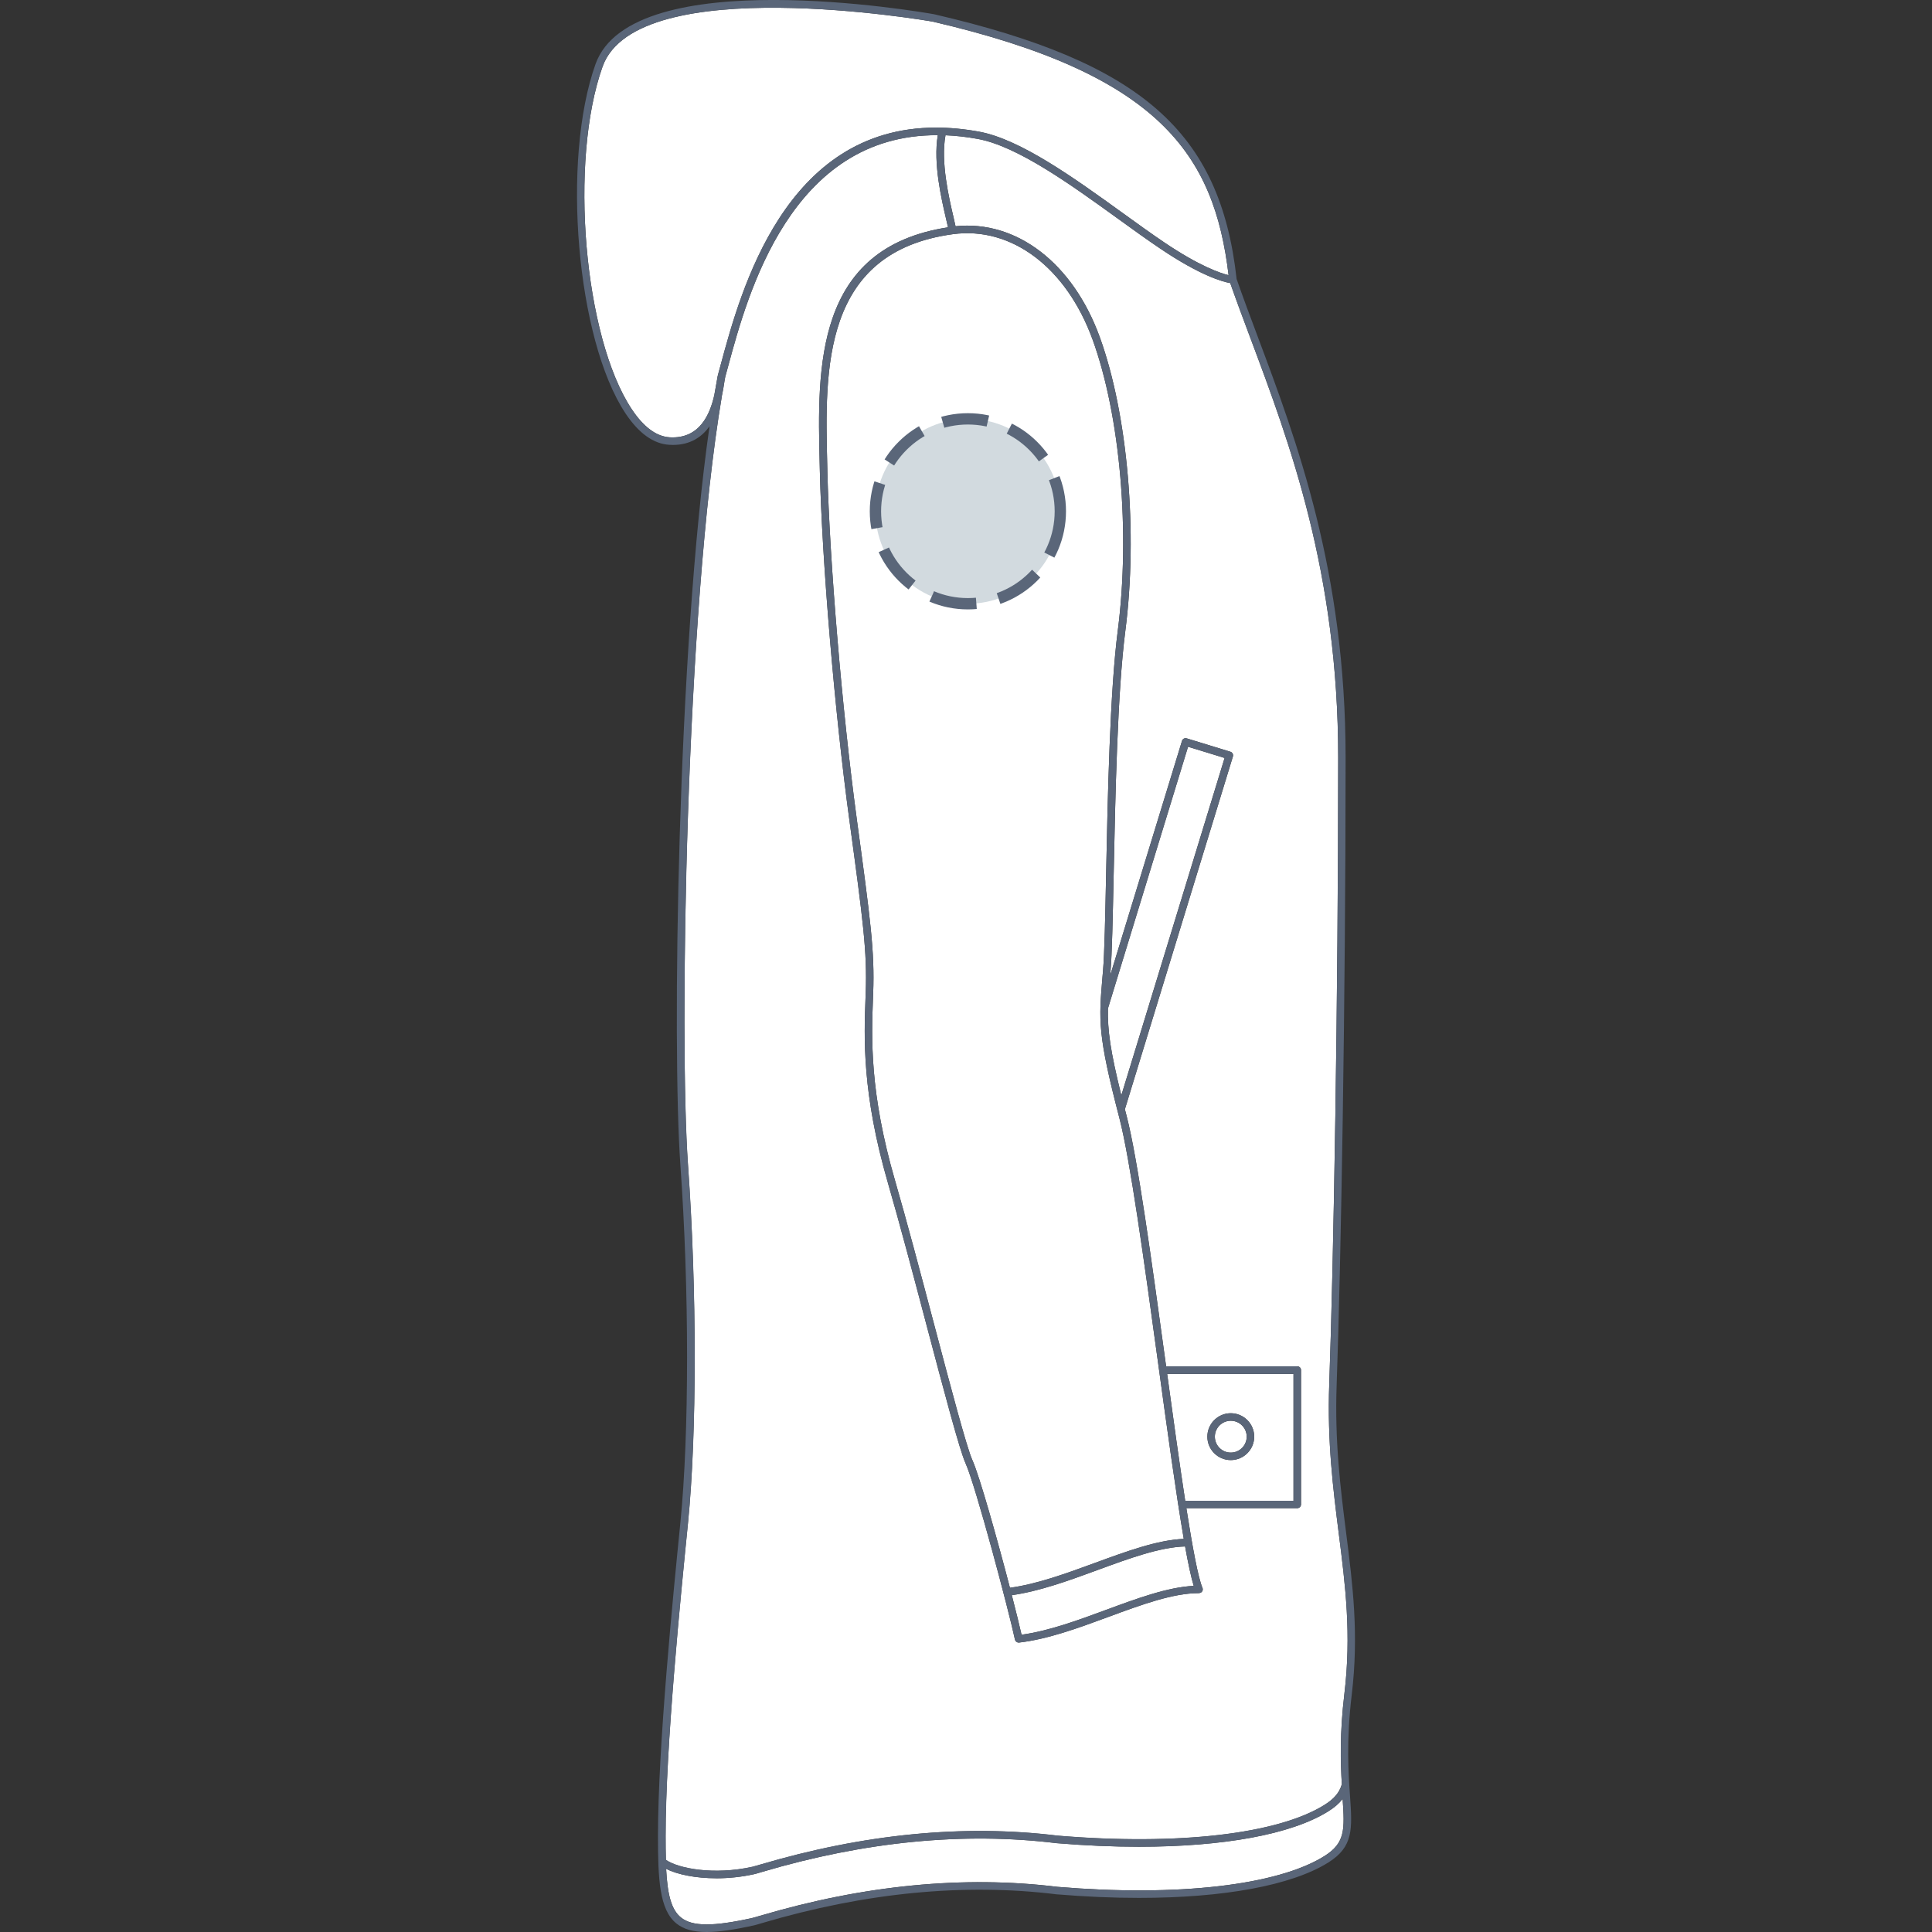 <svg xmlns="http://www.w3.org/2000/svg" xmlns:xlink="http://www.w3.org/1999/xlink" version="1.1" id="Veste_parka_manche_droite" x="0px" y="0px" width="512px" height="512px" viewBox="0 0 512 512" enable-background="new 0 0 512 512" xml:space="preserve">
  <rect x="0" y="0" width="512" height="512" fill="#333333" stroke="none"/>
  <defs>
    <style>
      .cls-1 {
        fill: #fff;
      }

      .cls-2 {
        fill: #5a6679;
      }
    </style>
  </defs>
  <g id="Background">
    <path class="cls-1" d="M219.26,124.65l-.04-1.72c-.62-25.02-1.39-56.16,33.31-60.87,15.55-2.11,30.09,8.86,37.03,27.97,7.33,20.19,10.01,51.14,6.67,77.02-2.1,16.23-2.68,44.2-3.1,64.62-.23,11.28-.43,21.03-.82,25.59l-.13,1.49c-1.01,11.78-1.31,15.34,4.46,37.52,2.88,11.09,6.62,38.33,10.23,64.68,2.45,17.9,4.82,35.16,6.84,46.87-6.99.3-15.06,3.26-23.58,6.38-7.54,2.77-15.32,5.61-22.49,6.58-3.32-12.74-8.03-29.57-9.94-33.8-1.52-3.36-5.75-19.36-10.23-36.3-3.53-13.34-7.18-27.14-10.25-37.72-6.82-23.48-6.27-37.93-5.87-48.48l.05-1.32c.41-11.1-.7-19.22-4.35-46.13-3.87-28.5-7.22-68.21-7.8-92.4Z"></path>
    <path class="cls-1" d="M293.1,426.64c-7.49,2.77-15.22,5.6-22.38,6.58-.53-2.36-1.45-6.1-2.58-10.48,7.32-1.03,15.12-3.87,22.68-6.65,8.48-3.12,16.51-6.06,23.24-6.27.83,4.62,1.6,8.23,2.29,10.45-6.93.35-14.87,3.28-23.25,6.37Z"></path>
    <path class="cls-1" d="M297.41,56.37c-12.66-9.14-27-19.49-37.98-21.48-4.01-.73-7.79-1.07-11.35-1.07-40.07,0-51.77,43.22-57.01,62.58-.29,1.05-.55,2.04-.8,2.95-.09.32-.17.78-.26,1.38-.24,1.28-.47,2.59-.7,3.94-1.13,5.06-3.84,11.66-11.78,11.23-3.56-.2-6.97-2.71-10.12-7.47-12.69-19.13-16.65-65.8-7.71-90.8,9.12-25.5,86.64-12.05,87.42-11.91,60.19,13.95,74.65,35.25,78.47,67.21-2.26-.55-7.78-2.43-17.08-8.71-3.5-2.36-7.19-5.03-11.11-7.86Z"></path>
    <path class="cls-1" d="M355.57,472.93c-.65,2.18-2.04,3.81-4.6,5.41-12.41,7.75-38.84,10.79-70.69,8.14-24.83-3.05-51.35-.47-78.83,7.67-.99.29-1.7.5-2.01.57-10.29,2.29-19.7.46-22.98-1.82-.06-1.91-.08-4.01-.08-6.33,0-23.67,4-63.68,5.93-82.9,2.37-23.7,2.37-61.89,0-95.03-2.35-32.94-.63-146.76,8.98-203.65.31-1.41.51-2.67.65-3.61.02-.12.04-.23.05-.34.07-.4.15-.81.22-1.21.25-.9.51-1.87.8-2.92,5.13-18.94,16.59-61.29,55.52-61.09-1.26,7.46.99,17.02,2.22,22.29.2.84.37,1.56.49,2.13-35.4,5.42-34.64,37.16-34.01,62.72l.04,1.72c.58,24.25,3.94,64.06,7.82,92.59,3.64,26.81,4.74,34.89,4.34,45.81l-.05,1.31c-.41,10.69-.96,25.33,5.94,49.12,3.06,10.55,6.71,24.34,10.23,37.67,4.7,17.76,8.75,33.1,10.34,36.61,2.67,5.91,11.45,39.01,13.09,46.72.01.05.04.1.06.15.02.05.03.1.06.14.03.06.08.11.13.16.03.04.06.07.09.1.06.05.12.08.19.11.04.02.07.05.11.06.11.04.22.06.34.06,0,0,0,0,0,0h0s.08,0,.11,0c7.64-.88,15.82-3.9,23.73-6.82,8.75-3.23,17.03-6.28,23.91-6.28h.05c.06,0,.12-.02.18-.04.2-.04.39-.12.53-.26.04-.04.07-.1.1-.15.04-.06.08-.11.11-.17.04-.1.06-.21.06-.32,0-.02.01-.04.01-.06,0,0,0,0,0,0,0-.13-.02-.26-.08-.39-1.14-2.68-2.62-10.61-4.27-21.12h29.39c.55,0,1-.45,1-1v-35.6c0-.55-.45-1-1-1h-34.75c-.07-.48-.13-.96-.2-1.43-3.62-26.41-7.36-53.71-10.27-64.91-.16-.61-.31-1.19-.46-1.77l28.63-93.5c.08-.25.05-.53-.07-.76-.12-.23-.34-.41-.59-.49l-11.59-3.55c-.52-.16-1.08.13-1.24.66l-19.04,62.2.1-1.14c.39-4.63.58-13.93.83-25.72.42-20.37,1-48.27,3.08-64.4,3.38-26.16.66-57.49-6.77-77.95-7.13-19.63-22.07-31.04-38.22-29.37-.13-.61-.3-1.37-.52-2.32-1.22-5.2-3.45-14.71-2.14-21.79,2.71.11,5.56.43,8.53.97,10.53,1.91,24.68,12.12,37.17,21.14,3.93,2.84,7.64,5.52,11.16,7.89,10.79,7.29,16.7,8.85,18.6,9.18,1.65,4.7,3.46,9.55,5.38,14.67,10.35,27.63,23.23,62.01,23.23,111.08,0,64.63-1.22,133.75-2.37,165.97-.55,15.42,1.02,27.77,2.53,39.71,1.74,13.69,3.38,26.62,1.48,42.44-1.25,10.43-1.03,18.12-.67,24Z"></path>
    <path class="cls-1" d="M326.17,376.52c2.33,0,4.22,1.89,4.22,4.22s-1.89,4.22-4.22,4.22-4.22-1.89-4.22-4.22,1.89-4.22,4.22-4.22Z"></path>
    <path class="cls-1" d="M293.61,267.26l21.23-69.36,9.69,2.97-27.37,89.41c-2.93-11.82-3.67-17.28-3.55-23.01Z"></path>
    <path class="cls-1" d="M189.85,497.76c3.18,0,6.59-.33,10.01-1.09.38-.08,1.08-.29,2.14-.61,27.23-8.06,53.49-10.62,78.05-7.6,0,0,.01,0,.02,0,0,0,.01,0,.02,0,7.58.63,14.88.94,21.75.94,22.39,0,40.41-3.28,50.17-9.38,1.64-1.02,2.88-2.1,3.8-3.3.57,8.2.68,11.71-4.86,15.17-12.41,7.75-38.83,10.8-70.7,8.14-24.83-3.05-51.35-.47-78.83,7.67-.99.29-1.7.5-2.01.57-10.46,2.33-15.94,2.29-18.93-.1-2.57-2.06-3.59-6.06-3.95-12.91,2.96,1.49,7.79,2.49,13.31,2.49Z"></path>
    <path class="cls-1" d="M309.31,364.11c1.63,11.88,3.27,23.75,4.78,33.61h28.7s0-33.61,0-33.61h-33.48ZM319.96,380.73c0-3.42,2.79-6.21,6.21-6.21s6.21,2.79,6.21,6.21-2.79,6.21-6.21,6.21-6.21-2.78-6.21-6.21Z"></path>
  </g>
  <g id="Outline">
    <path class="cls-2" d="M165.75,109.53c3.52,5.31,7.45,8.12,11.67,8.35.31.02.6.03.9.03,4.69,0,7.71-2.14,9.71-4.94-8.5,59.16-9.97,164.34-7.72,195.82,2.36,33.03,2.36,71.09,0,94.69-1.93,19.26-5.94,59.33-5.94,83.1,0,11.27.35,19.53,4.88,23.16,1.89,1.51,4.39,2.26,8.01,2.26,3.21,0,7.3-.59,12.6-1.77.38-.08,1.08-.29,2.14-.61,27.23-8.06,53.49-10.62,78.05-7.6,0,0,.01,0,.02,0,0,0,.01,0,.02,0,7.59.63,14.88.94,21.76.94,22.38,0,40.41-3.28,50.17-9.38,6.69-4.18,6.35-8.94,5.75-17.58-.43-6.16-1.02-14.59.45-26.84,1.93-16.07.27-29.12-1.48-42.93-1.5-11.86-3.06-24.13-2.51-39.38,1.15-32.24,2.37-101.39,2.37-166.04,0-49.43-12.95-84-23.36-111.78-1.98-5.29-3.85-10.28-5.53-15.11-4.31-39.07-25.31-57.43-80.18-70.15-3.31-.59-80.01-13.88-89.7,13.19-9.11,25.46-5.04,73.04,7.92,92.57ZM176.54,495.28c2.96,1.49,7.79,2.49,13.31,2.49,3.18,0,6.59-.33,10.01-1.09.38-.08,1.08-.29,2.14-.61,27.23-8.06,53.49-10.62,78.05-7.6,0,0,.01,0,.02,0,0,0,.01,0,.02,0,7.58.63,14.88.94,21.75.94,22.39,0,40.41-3.28,50.17-9.38,1.64-1.02,2.88-2.1,3.8-3.3.57,8.2.68,11.71-4.86,15.17-12.41,7.75-38.83,10.8-70.7,8.14-24.83-3.05-51.35-.47-78.83,7.67-.99.29-1.7.5-2.01.57-10.46,2.33-15.94,2.29-18.93-.1-2.57-2.06-3.59-6.06-3.95-12.91ZM191.28,105c.31-1.41.51-2.67.65-3.61.02-.12.04-.23.05-.34.07-.4.15-.81.22-1.21.25-.9.51-1.87.8-2.92,5.13-18.94,16.59-61.29,55.52-61.09-1.26,7.46.99,17.02,2.22,22.29.2.84.37,1.56.49,2.13-35.4,5.42-34.64,37.16-34.01,62.72l.04,1.72c.58,24.25,3.94,64.06,7.82,92.59,3.64,26.81,4.74,34.89,4.34,45.81l-.05,1.31c-.41,10.69-.96,25.33,5.94,49.12,3.06,10.55,6.71,24.34,10.23,37.67,4.7,17.76,8.75,33.1,10.34,36.61,2.67,5.91,11.45,39.01,13.09,46.72.01.05.04.1.06.15.02.05.03.1.06.14.03.06.08.11.13.16.03.04.06.07.09.1.06.05.12.08.19.11.04.02.07.05.11.06.11.04.22.06.34.06,0,0,0,0,0,0h0s.08,0,.11,0c7.64-.88,15.82-3.9,23.73-6.82,8.75-3.23,17.03-6.28,23.91-6.28h.05c.06,0,.12-.02.18-.04.2-.04.39-.12.53-.26.04-.04.07-.1.1-.15.04-.06.08-.11.11-.17.04-.1.06-.21.06-.32,0-.02.01-.04.01-.06,0,0,0,0,0,0,0-.13-.02-.26-.08-.39-1.14-2.68-2.62-10.61-4.27-21.12h29.39c.55,0,1-.45,1-1v-35.6c0-.55-.45-1-1-1h-34.75c-.07-.48-.13-.96-.2-1.43-3.62-26.41-7.36-53.71-10.27-64.91-.16-.61-.31-1.19-.46-1.77l28.63-93.5c.08-.25.05-.53-.07-.76-.12-.23-.34-.41-.59-.49l-11.59-3.55c-.52-.16-1.08.13-1.24.66l-19.04,62.2.1-1.14c.39-4.63.58-13.93.83-25.72.42-20.37,1-48.27,3.08-64.4,3.38-26.16.66-57.49-6.77-77.95-7.13-19.63-22.07-31.04-38.22-29.37-.13-.61-.3-1.37-.52-2.32-1.22-5.2-3.45-14.71-2.14-21.79,2.71.11,5.56.43,8.53.97,10.53,1.91,24.68,12.12,37.17,21.14,3.93,2.84,7.64,5.52,11.16,7.89,10.79,7.29,16.7,8.85,18.6,9.18,1.65,4.7,3.46,9.55,5.38,14.67,10.35,27.63,23.23,62.01,23.23,111.08,0,64.63-1.22,133.75-2.37,165.97-.55,15.42,1.02,27.77,2.53,39.71,1.74,13.69,3.38,26.62,1.48,42.44-1.25,10.43-1.03,18.12-.67,24-.65,2.18-2.04,3.81-4.6,5.41-12.41,7.75-38.84,10.79-70.69,8.14-24.83-3.05-51.35-.47-78.83,7.67-.99.29-1.7.5-2.01.57-10.29,2.29-19.7.46-22.98-1.82-.06-1.91-.08-4.01-.08-6.33,0-23.67,4-63.68,5.93-82.9,2.37-23.7,2.37-61.89,0-95.03-2.35-32.94-.63-146.76,8.98-203.65ZM227.06,217.05c-3.87-28.5-7.22-68.21-7.8-92.4l-.04-1.72c-.62-25.02-1.39-56.16,33.31-60.87,15.55-2.11,30.09,8.86,37.03,27.97,7.33,20.19,10.01,51.14,6.67,77.02-2.1,16.23-2.68,44.2-3.1,64.62-.23,11.28-.43,21.03-.82,25.59l-.13,1.49c-1.01,11.78-1.31,15.34,4.46,37.52,2.88,11.09,6.62,38.33,10.23,64.68,2.45,17.9,4.82,35.16,6.84,46.87-6.99.3-15.06,3.26-23.58,6.38-7.54,2.77-15.32,5.61-22.49,6.58-3.32-12.74-8.03-29.57-9.94-33.8-1.52-3.36-5.75-19.36-10.23-36.3-3.53-13.34-7.18-27.14-10.25-37.72-6.82-23.48-6.27-37.93-5.87-48.48l.05-1.32c.41-11.1-.7-19.22-4.35-46.13ZM268.14,422.74c7.32-1.03,15.12-3.87,22.68-6.65,8.48-3.12,16.51-6.06,23.24-6.27.83,4.62,1.6,8.23,2.29,10.45-6.93.35-14.87,3.28-23.25,6.37-7.49,2.77-15.22,5.6-22.38,6.58-.53-2.36-1.45-6.1-2.58-10.48ZM309.31,364.11h33.48v33.61h-28.7c-1.52-9.86-3.16-21.72-4.78-33.61ZM314.85,197.9l9.69,2.97-27.37,89.41c-2.93-11.82-3.67-17.28-3.55-23.01l21.23-69.36ZM159.7,17.63c9.12-25.5,86.64-12.05,87.42-11.91,60.19,13.95,74.65,35.25,78.47,67.21-2.26-.55-7.78-2.43-17.08-8.71-3.5-2.36-7.19-5.03-11.11-7.86-12.66-9.14-27-19.49-37.98-21.48-4.01-.73-7.79-1.07-11.35-1.07-40.07,0-51.77,43.22-57.01,62.58-.29,1.05-.55,2.04-.8,2.95-.09.32-.17.78-.26,1.38-.24,1.28-.47,2.59-.7,3.94-1.13,5.06-3.84,11.66-11.78,11.23-3.56-.2-6.97-2.71-10.12-7.47-12.69-19.13-16.65-65.8-7.71-90.8Z"></path>
    <path class="cls-2" d="M319.96,380.73c0,3.42,2.79,6.21,6.21,6.21,3.42,0,6.21-2.78,6.21-6.21s-2.79-6.21-6.21-6.21c-3.42,0-6.21,2.79-6.21,6.21ZM321.95,380.73c0-2.33,1.89-4.22,4.22-4.22s4.22,1.89,4.22,4.22-1.89,4.22-4.22,4.22-4.22-1.89-4.22-4.22Z"></path>
  </g>
<circle fill="#D2DADF" cx="256.5" cy="135.5" r="24.5"></circle><circle stroke="#5A6679" fill="none" stroke-width="3" stroke-miterlimit="10" stroke-dasharray="12.08,6.04" cx="256.5" cy="135.5" r="24.5"></circle></svg>